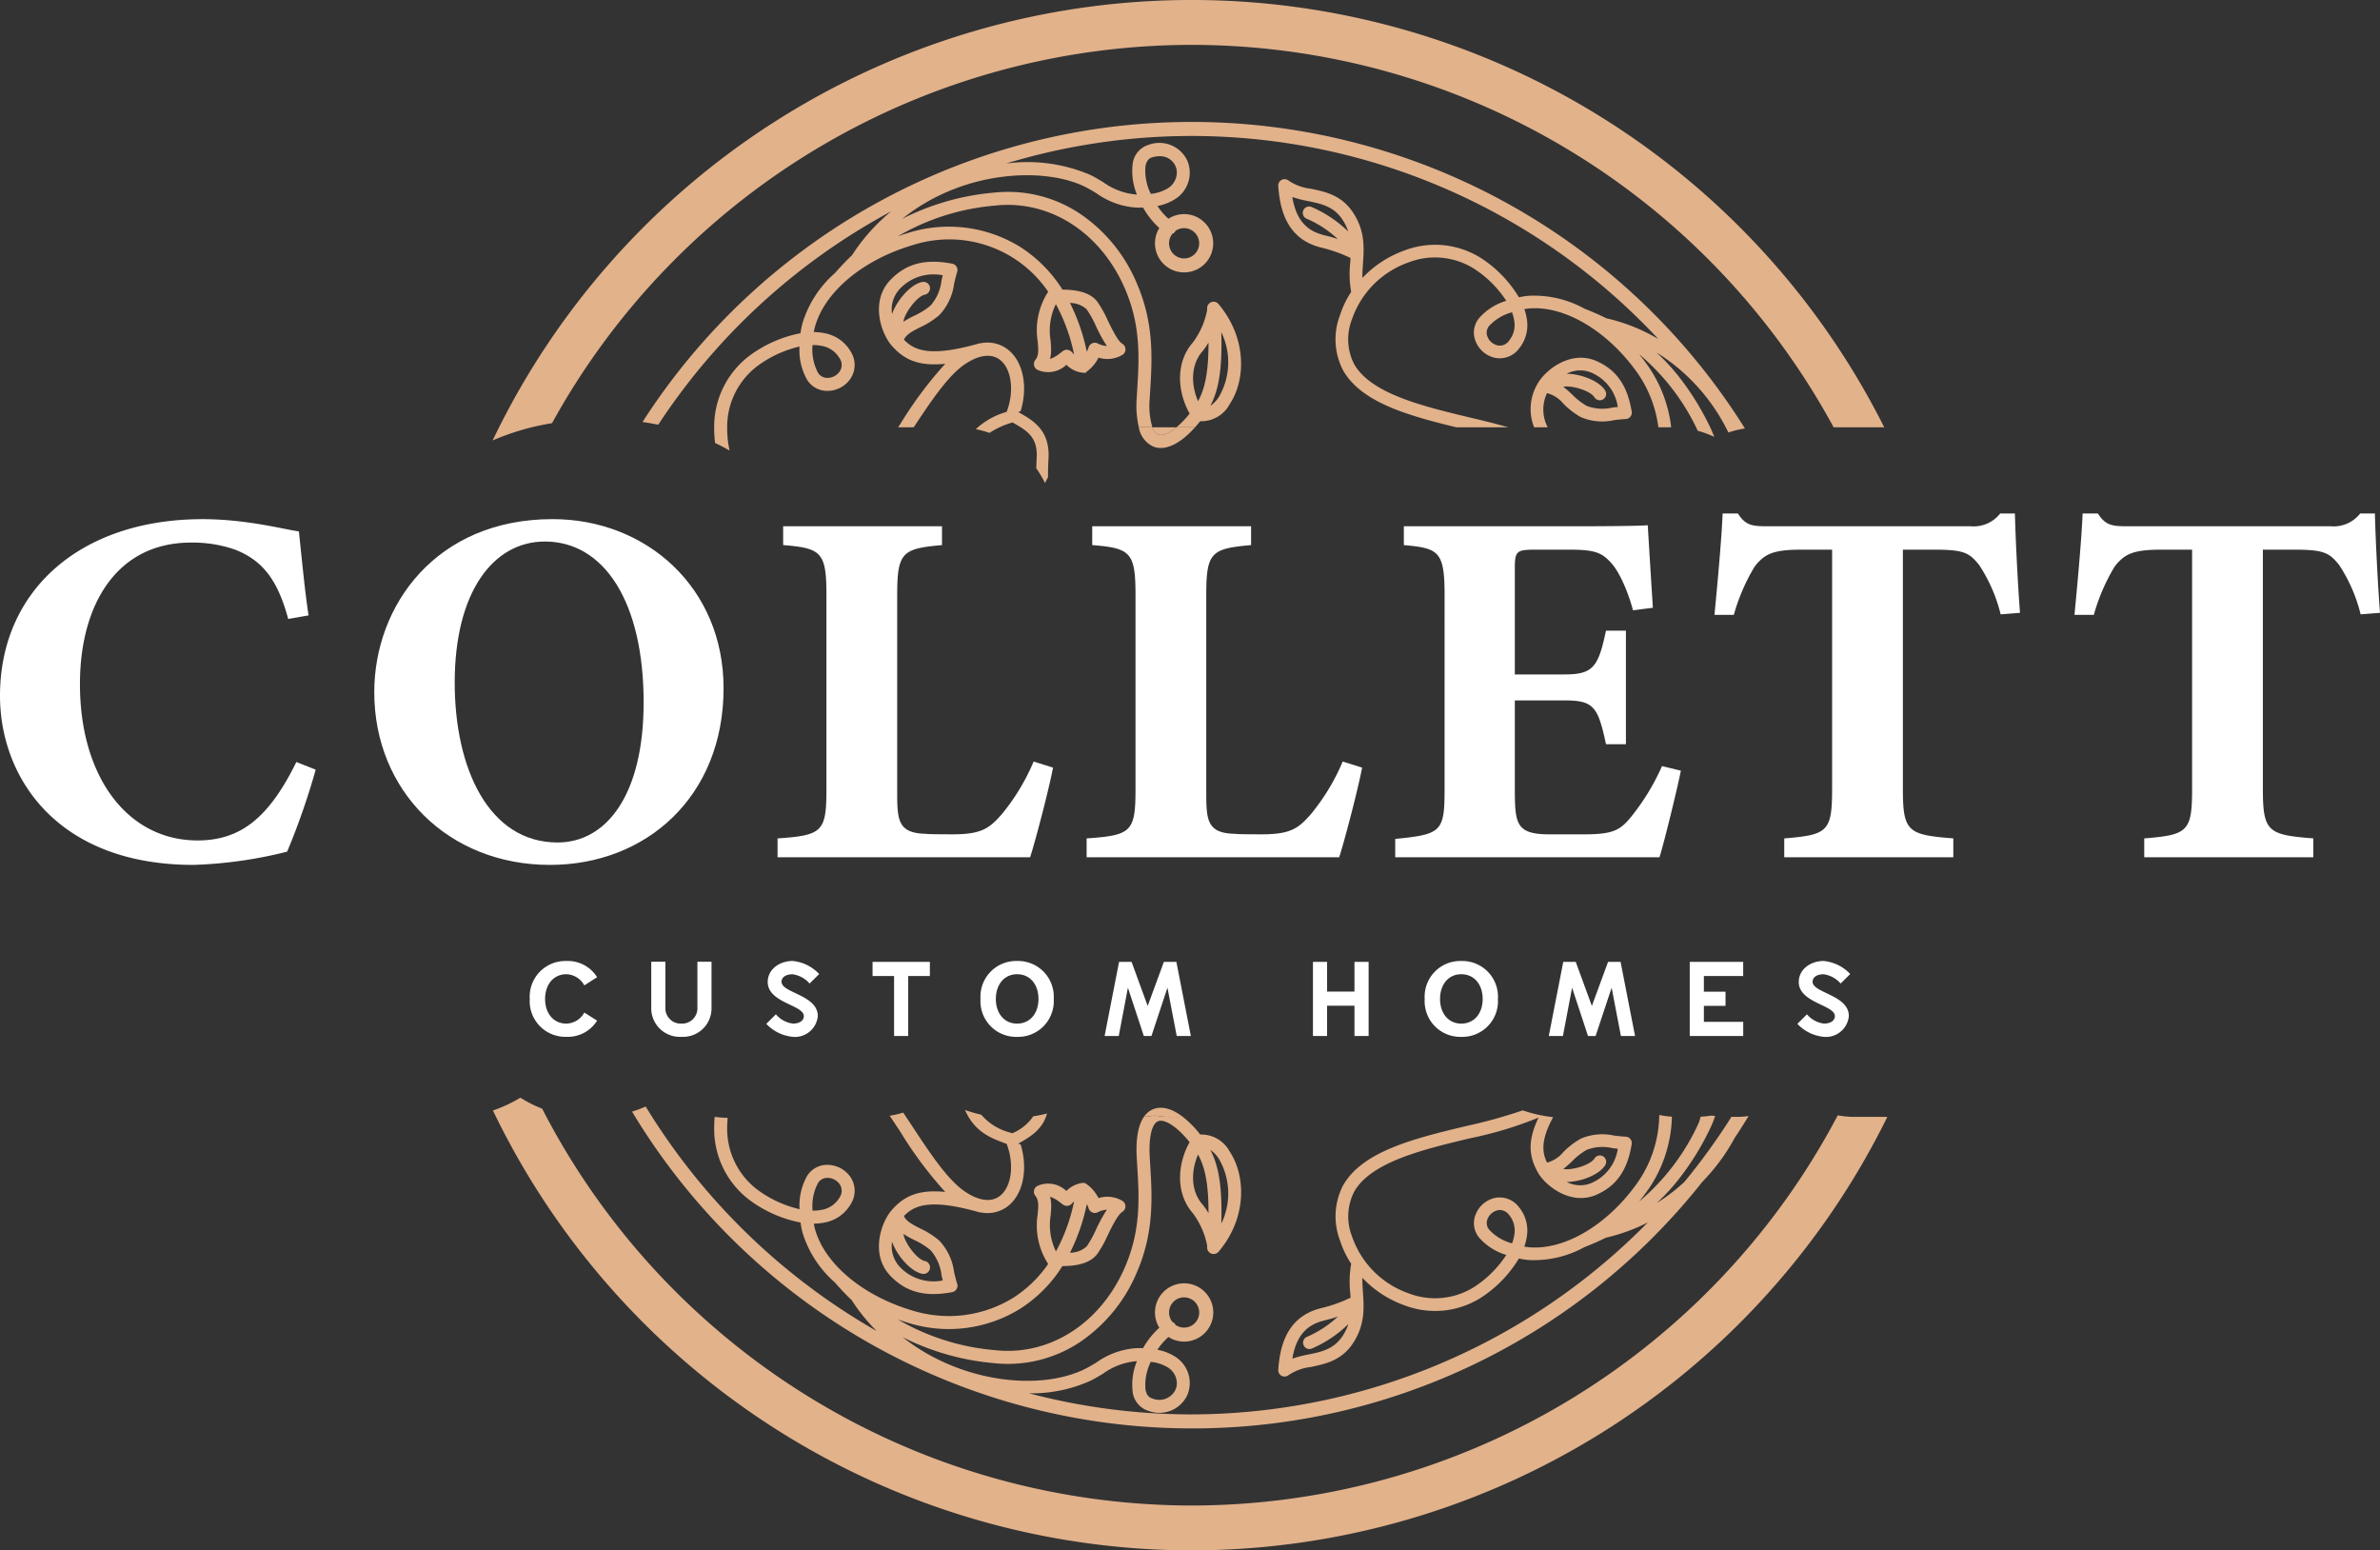 <svg xmlns="http://www.w3.org/2000/svg" xmlns:xlink="http://www.w3.org/1999/xlink" viewBox="0 0 308.54 200.97">
  <rect x="0" y="0" width="308.54" height="200.97" fill="#333333" stroke="none"/>
  <defs>
    <style>
      .cls-1 {
        fill: none;
      }

      .cls-2 {
        fill: #e2b28b;
      }

      .cls-3 {
        fill: #fff;
      }

      .cls-4 {
        clip-path: url(#clip-path);
      }
    </style>
    <clipPath id="clip-path">
      <path id="Path_37" data-name="Path 37" class="cls-1" d="M0,111.385H308.54V-89.585H0Z" transform="translate(0 89.585)"/>
    </clipPath>
  </defs>
  <g id="Group_53" data-name="Group 53" transform="translate(-4937.874 308.001)">
    <g id="Group_13" data-name="Group 13" transform="translate(5001.742 -308.001)">
      <path id="Path_20" data-name="Path 20" class="cls-2" d="M50.227,3.224A94.747,94.747,0,0,1,133.446,52.8h6.56A100.462,100.462,0,0,0-40.4,54.5a32.4,32.4,0,0,1,7.7-2.239A94.742,94.742,0,0,1,50.227,3.224" transform="translate(40.397 2.593)"/>
    </g>
    <g id="Group_14" data-name="Group 14" transform="translate(5001.775 -165.712)">
      <path id="Path_21" data-name="Path 21" class="cls-2" d="M96.629,1.266A94.755,94.755,0,0,1,12.876,51.846,94.771,94.771,0,0,1-71.332.409a16.939,16.939,0,0,1-2.827-1.427A17.972,17.972,0,0,1-77.717.64,100.615,100.615,0,0,0,12.876,57.663,100.6,100.6,0,0,0,103.054,1.472h-4.24a11.887,11.887,0,0,1-2.185-.206" transform="translate(77.717 1.018)"/>
    </g>
    <g id="Group_15" data-name="Group 15" transform="translate(5051.818 -274.076)">
      <path id="Path_22" data-name="Path 22" class="cls-2" d="M6.2,7.351c1.837-1.227,3.459-1.4,4.563-.5,1.472,1.211,1.813,4.072.814,6.7a9.7,9.7,0,0,0-4,2.241,12.315,12.315,0,0,1,1.768.487,10.677,10.677,0,0,1,2.768-1.29l.209-.074.114.065c1.707.971,3.183,1.808,3.033,4.509-.018.3-.04.79-.054,1.389a12.985,12.985,0,0,1,1.131,1.9c.121-.253.251-.5.388-.747,0-.731.018-1.548.067-2.463.2-3.648-2.021-4.913-3.807-5.929l-.105-.058c.056-.029.11-.054.166-.079l.141-.063.043-.146c.893-3.109.247-6.223-1.611-7.746a4.29,4.29,0,0,0-3.6-.891.765.765,0,0,0-.251.031C1.465,6.546-.462,5.51-1.745,4.19c.33-.7,1.117-1.1,2.1-1.6a10.877,10.877,0,0,0,2.479-1.57A7.311,7.311,0,0,0,4.767-3.08c.117-.5.238-1.012.393-1.5a.842.842,0,0,0-.081-.684.836.836,0,0,0-.565-.395c-3.491-.664-5.952-.02-7.993,2.089C-6.16-.8-4.7,3.374-3.356,4.931l.029.034C-1.84,6.645-.056,7.692,3.614,7.318a51.209,51.209,0,0,0-5.833,7.816c-.092.137-.184.278-.276.417H-.473c2.32-3.513,4.52-6.768,6.669-8.2M1.265-3.163A.825.825,0,0,0,.8-3.3a.877.877,0,0,0-.17.016C-.911-2.979-2.685-.857-3.284.866A3.912,3.912,0,0,1-2.268-2.4,6,6,0,0,1,3.291-4.15c-.056.227-.112.458-.168.7A5.867,5.867,0,0,1,1.7-.224,9.358,9.358,0,0,1-.411,1.092a13.508,13.508,0,0,0-1.4.776c0-.009,0-.02,0-.031C-1.64.722-.043-1.436.964-1.638a.844.844,0,0,0,.66-.989.84.84,0,0,0-.359-.536" transform="translate(4.983 5.913)"/>
    </g>
    <g id="Group_16" data-name="Group 16" transform="translate(5090.387 -268.89)">
      <path id="Path_23" data-name="Path 23" class="cls-2" d="M3.827,7.358c2.089-3.138,2.266-8.6-1.5-13.032a.679.679,0,0,0-.146-.117.845.845,0,0,0-.442-.128.769.769,0,0,0-.146.011A.868.868,0,0,0,1.31-5.8l-.1.07a0,0,0,0,0,0,0L1-5.516v.04a.96.96,0,0,0-.1.462l.009.137A10.245,10.245,0,0,1-.94-.648C-3.318,2.066-2.878,5.9-1.369,8.583A11.965,11.965,0,0,1-3.078,10.36H-.666c.222-.251.444-.507.666-.79A4.166,4.166,0,0,0,3.827,7.358M2.761-.446c0-.482-.009-.989-.025-1.525a8.935,8.935,0,0,1-.312,8.395,3.957,3.957,0,0,1-1.11,1.155C2.2,5.9,2.761,3.692,2.761-.446M.33.462A7.6,7.6,0,0,0,1.077-.624C1.09,3.405.554,5.458-.281,6.979-1.1,5.063-1.369,2.4.33.462" transform="translate(3.078 5.918)"/>
    </g>
    <g id="Group_17" data-name="Group 17" transform="translate(5019.812 -164.568)">
      <path id="Path_24" data-name="Path 24" class="cls-2" d="M78.974.746C78.95.8,78.93.856,78.9.91a83.968,83.968,0,0,1-5.992,8.267,24.526,24.526,0,0,1-3.589,2.741,27.6,27.6,0,0,0,2.712-2.912l.094-.123a34.92,34.92,0,0,0,4.034-6.461A16.53,16.53,0,0,0,76.9.636c-.162-.02-.325-.034-.487-.063a11.862,11.862,0,0,1-1.393.146c-.074.242-.141.489-.224.727l-.11.251a28.88,28.88,0,0,1-7.65,10.021c.289-.352.568-.711.839-1.079A17.292,17.292,0,0,0,71.289.719,12.1,12.1,0,0,1,69.647.495a15.624,15.624,0,0,1-3.1,9.166c-3.82,5.193-9.186,8.334-13.7,7.993a6.86,6.86,0,0,1-.691-.094,7.069,7.069,0,0,0,.307-1.2,4.773,4.773,0,0,0-1.021-3.937,3.11,3.11,0,0,0-3.138-1.164,3.516,3.516,0,0,0-2.584,2.508,2.957,2.957,0,0,0,.511,2.551,7.476,7.476,0,0,0,3.587,2.322A14.159,14.159,0,0,1,45.641,22.8a9.518,9.518,0,0,1-8.552.79A11.883,11.883,0,0,1,29.841,16.3a7.1,7.1,0,0,1,.254-5.853c2.181-3.859,8.964-5.48,14.947-6.912A49.662,49.662,0,0,0,54,.836c-1.508,3.143-1.173,5.09-.17,6.961l.038.079c.944,1.732,4.274,4.464,7.686,2.941,2.582-1.158,3.977-3.179,4.523-6.555a.826.826,0,0,0-.778-.953c-.507-.02-1.034-.083-1.5-.141a7.069,7.069,0,0,0-4.341.408A10.589,10.589,0,0,0,57.216,5.3,4.068,4.068,0,0,1,55.1,6.671c-.594-1.236-.9-2.782.792-5.893A17.961,17.961,0,0,1,51.949-.1a65.715,65.715,0,0,1-7.291,2.023c-6.62,1.586-13.467,3.226-16,7.708a8.73,8.73,0,0,0-.388,7.156,12.049,12.049,0,0,0,1.442,3,13.188,13.188,0,0,0-.121,3.789c.013.2.027.406.038.606a18.21,18.21,0,0,1-3.553,1.29l-.422.105c-4.406,1.167-5.193,5.092-5.4,7.944a.827.827,0,0,0,.458.8l.083.036a.838.838,0,0,0,.814-.148,6.47,6.47,0,0,1,2.856-1.041c1.9-.395,4.049-.841,5.543-3.179,1.5-2.353,1.362-4.471,1.225-6.519-.043-.642-.083-1.256-.072-1.862a13.917,13.917,0,0,0,5.375,3.531,11.137,11.137,0,0,0,9.99-.951A15.71,15.71,0,0,0,51.453,19.1a9.263,9.263,0,0,0,1.272.2,13.548,13.548,0,0,0,7.226-1.674c.992-.384,1.945-.8,2.766-1.216a23.736,23.736,0,0,0,5.442-1.979A83.137,83.137,0,0,1,9.038,39.311a82.725,82.725,0,0,1-21.094-2.735,18.529,18.529,0,0,0,7.944-1.615c.59-.289,1.16-.633,1.66-.935a8.557,8.557,0,0,1,4.327-1.613.527.527,0,0,1,.058,0,7.939,7.939,0,0,0-.563,3.868,2.954,2.954,0,0,0,2.14,2.6,4,4,0,0,0,4.96-2.08,4.032,4.032,0,0,0-1.739-5.068,6.352,6.352,0,0,0-2.14-.8,8.221,8.221,0,0,1,1.431-1.656,3.672,3.672,0,0,0,1.054.469,3.778,3.778,0,1,0-2.293-1.757l.054.085a10.528,10.528,0,0,0-2.111,2.652c-.292-.009-.588-.009-.9,0A10.057,10.057,0,0,0-3.347,32.6c-.516.31-1,.6-1.505.848-5.891,2.876-16.166,1.727-23.589-4.15a32.527,32.527,0,0,0,11.807,3.365A16.843,16.843,0,0,0-5.593,30.031,20.372,20.372,0,0,0,1.9,20.956c2.29-5.249,2.008-9.893,1.754-14.005-.02-.337-.04-.669-.058-1C3.448,3.382,3.872,1.6,4.7,1.3c.875-.316,2.535.8,4.065,2.723C7.259,6.7,6.82,10.538,9.2,13.253a10.312,10.312,0,0,1,1.846,4.213l-.011.227a.816.816,0,0,0,.1.39l.067.1a.875.875,0,0,0,.141.148.839.839,0,0,0,.39.177.8.8,0,0,0,.15.011.841.841,0,0,0,.435-.126c.027-.018.054-.036.081-.056l.166-.153V18.17c3.661-4.361,3.479-9.8,1.4-12.924a4.169,4.169,0,0,0-3.827-2.212A12.838,12.838,0,0,0,7.872.733c-.11,0-.218.013-.33.013H6.3A11.975,11.975,0,0,1,4.269.573,11.375,11.375,0,0,1,2.853.719c-.646.918-1.1,2.53-.944,5.33L1.97,7.057c.253,4.1.514,8.341-1.617,13.227-3.17,7.264-9.772,11.468-16.8,10.7A29.935,29.935,0,0,1-29.067,27q.723.259,1.472.48a17.582,17.582,0,0,0,14.4-1.869,17.738,17.738,0,0,0,5.465-5.521c1.247-.025,3.354-.123,4.471-1.505a14.243,14.243,0,0,0,1.4-2.483c.581-1.189,1.306-2.674,1.9-3.044a.842.842,0,0,0,.4-.783.848.848,0,0,0-.511-.711,3.8,3.8,0,0,0-2.979-.289A4.975,4.975,0,0,0-4.541,9.491a.744.744,0,0,0-.24-.13l-.02-.045L-5.043,9.3l-.056,0a3.67,3.67,0,0,0-2.12,1.048,3.384,3.384,0,0,0-3.7-.675.842.842,0,0,0-.48.577.856.856,0,0,0,.166.729c.462.563.4,1.292.3,2.4a9.183,9.183,0,0,0,1.317,6.369.44.44,0,0,0,.043.063A15.879,15.879,0,0,1-14.1,24.193a15.914,15.914,0,0,1-13.023,1.669c-6.432-1.889-11.407-6.032-12.673-10.553a7.238,7.238,0,0,1-.157-.725,7.238,7.238,0,0,0,1.3-.128,4.933,4.933,0,0,0,3.475-2.385,3.214,3.214,0,0,0,.022-3.466,3.68,3.68,0,0,0-3.352-1.631,3.066,3.066,0,0,0-2.3,1.4,7.794,7.794,0,0,0-.994,4.334A14.731,14.731,0,0,1-47.377,10.1a9.9,9.9,0,0,1-3.807-8.083c0-.384.029-.765.065-1.146a15.719,15.719,0,0,1-1.687-.13c-.038.428-.063.857-.063,1.29A11.542,11.542,0,0,0-48.4,11.438a16.256,16.256,0,0,0,6.726,3,9.932,9.932,0,0,0,.258,1.321,14.093,14.093,0,0,0,4.2,6.459A30.92,30.92,0,0,0-35.05,24.49,24.3,24.3,0,0,0-31.813,28.5,83.713,83.713,0,0,1-61.752-.6a16.318,16.318,0,0,1-1.766.664A84.712,84.712,0,0,0,9.038,41.128,84.28,84.28,0,0,0,75.212,9.19a27.338,27.338,0,0,0,2.631-3.161,26.6,26.6,0,0,0,1.6-2.587c.617-.922,1.209-1.86,1.79-2.806a12.1,12.1,0,0,1-1.543.11ZM58.342,6.5a8.941,8.941,0,0,1,1.88-1.474A5.659,5.659,0,0,1,63.6,4.8l.11.011c.186.025.375.045.565.065a5.747,5.747,0,0,1-3.4,4.431,3.734,3.734,0,0,1-3.226-.13h.009c1.757,0,4.213-.9,4.991-2.183a.828.828,0,0,0-.276-1.131l0,0a.823.823,0,0,0-1.128.278c-.511.841-2.981,1.579-4.04,1.353a13.362,13.362,0,0,0,1.14-.992M28.623,29.1c-1.119,1.757-2.757,2.1-4.493,2.456a14.513,14.513,0,0,0-2.046.527c.482-2.822,1.7-4.3,4-4.913l.386-.1a13.42,13.42,0,0,0,1.528-.451,13.894,13.894,0,0,1-4,2.629.828.828,0,0,0-.467,1.068h0a.824.824,0,0,0,1.068.464,15.653,15.653,0,0,0,4.745-3.177,6.349,6.349,0,0,1-.713,1.492m22.216-13v0a5.406,5.406,0,0,1-.278,1.045,6.124,6.124,0,0,1-2.988-1.795,1.347,1.347,0,0,1-.251-1.189,1.852,1.852,0,0,1,1.348-1.3,1.471,1.471,0,0,1,.321-.038,1.528,1.528,0,0,1,1.187.642,3.177,3.177,0,0,1,.662,2.631M7.075,24.4a1.959,1.959,0,1,1,.471,3.594,2.011,2.011,0,0,1-.612-.285L6.9,27.63a.82.82,0,0,0-.37-.31,2.009,2.009,0,0,1-.166-.242A1.968,1.968,0,0,1,7.075,24.4M3.731,32.5a5.337,5.337,0,0,1,2.1.657,2.453,2.453,0,0,1,1.279,2.1,2.148,2.148,0,0,1-.182.866,2.329,2.329,0,0,1-2.968,1.135c-.33-.09-.785-.319-.922-1.227A6.754,6.754,0,0,1,3.731,32.5M12.56,6.182a8.935,8.935,0,0,1,.314,8.395c.016-.536.022-1.043.022-1.525,0-4.139-.561-6.342-1.447-8.024a3.928,3.928,0,0,1,1.11,1.155M9.855,5.625c.835,1.521,1.371,3.574,1.357,7.6a7.4,7.4,0,0,0-.747-1.088c-1.7-1.936-1.429-4.6-.61-6.515M-4.559,12.037a4.642,4.642,0,0,1,.238.588.841.841,0,0,0,.455.5.827.827,0,0,0,.684,0,3.158,3.158,0,0,1,1.223-.354,20.3,20.3,0,0,0-1.422,2.6,13.6,13.6,0,0,1-1.191,2.154,3.2,3.2,0,0,1-2.169.828,25.673,25.673,0,0,0,2.183-6.319m-4.765-.94a4.453,4.453,0,0,1,1.4.826l.278.2a.844.844,0,0,0,1.1-.094c.11-.112.222-.22.334-.323a23.383,23.383,0,0,1-2.353,6.485,7.827,7.827,0,0,1-.686-4.671c.036-.42.072-.835.072-1.236A4.461,4.461,0,0,0-9.323,11.1m-30.094-1.77a1.413,1.413,0,0,1,1.081-.673,1.929,1.929,0,0,1,1.761.861,1.525,1.525,0,0,1-.056,1.7A3.317,3.317,0,0,1-38.976,12.8a5.607,5.607,0,0,1-1.137.1,6.4,6.4,0,0,1,.7-3.576" transform="translate(63.518 0.6)"/>
    </g>
    <g id="Group_18" data-name="Group 18" transform="translate(5136.309 -261.629)">
      <path id="Path_25" data-name="Path 25" class="cls-2" d="M1.175,2.543A4.1,4.1,0,0,1,3.3,3.916a10.4,10.4,0,0,0,2.23,1.723,7.05,7.05,0,0,0,4.366.4c.485-.058.987-.117,1.478-.137a.817.817,0,0,0,.6-.3.827.827,0,0,0,.179-.655C11.6,1.577,10.208-.442,7.626-1.6,4.214-3.123.885-.393-.064,1.352l-.011.022A6.394,6.394,0,0,0-.5,6.97H1.264a4.939,4.939,0,0,1-.09-4.426m2.1-.826c1.07-.229,3.527.514,4.038,1.353a.818.818,0,0,0,.509.372.822.822,0,0,0,.9-1.225C7.947.937,5.491.033,3.732.033H3.723A3.739,3.739,0,0,1,6.951-.1a5.744,5.744,0,0,1,3.4,4.431c-.191.02-.377.043-.563.065l-.114.013A5.665,5.665,0,0,1,6.3,4.186a9.09,9.09,0,0,1-1.88-1.474,13.47,13.47,0,0,0-1.142-.994Z" transform="translate(0.945 2.046)"/>
    </g>
    <g id="Group_19" data-name="Group 19" transform="translate(5021.164 -292.192)">
      <path id="Path_26" data-name="Path 26" class="cls-2" d="M17.872,6.421a24.6,24.6,0,0,0-5.081,5.689c-.747.711-1.5,1.5-2.2,2.3A14.119,14.119,0,0,0,6.375,20.9a9.628,9.628,0,0,0-.26,1.321,16.256,16.256,0,0,0-6.726,3,11.55,11.55,0,0,0-4.466,9.42,14.345,14.345,0,0,0,.117,1.81c.644.3,1.267.633,1.88.976a12.806,12.806,0,0,1-.312-2.8A9.909,9.909,0,0,1,.414,26.557a14.814,14.814,0,0,1,5.572-2.609,7.794,7.794,0,0,0,.994,4.334,3.063,3.063,0,0,0,2.3,1.4,3.634,3.634,0,0,0,3.352-1.629,3.218,3.218,0,0,0-.02-3.466A4.933,4.933,0,0,0,9.136,22.2a7.039,7.039,0,0,0-1.3-.128A7.159,7.159,0,0,1,8,21.35c1.265-4.52,6.241-8.662,12.673-10.553a15.507,15.507,0,0,1,17.547,6.048c-.013.02-.029.043-.043.065a9.193,9.193,0,0,0-1.317,6.373c.1,1.1.159,1.835-.3,2.4a.854.854,0,0,0-.166.729.839.839,0,0,0,.478.574,3.387,3.387,0,0,0,3.706-.675,3.527,3.527,0,0,0,2.23,1.041h.328v-.1a.7.7,0,0,0,.112-.076,4.969,4.969,0,0,0,1.5-1.792,3.784,3.784,0,0,0,2.979-.292.841.841,0,0,0,.117-1.49c-.6-.372-1.324-1.857-1.9-3.046a14.328,14.328,0,0,0-1.4-2.483c-1.117-1.382-3.224-1.481-4.471-1.505a17.817,17.817,0,0,0-5.465-5.523A17.6,17.6,0,0,0,20.2,9.178c-.5.146-.987.307-1.472.48A29.956,29.956,0,0,1,31.341,5.676c7.053-.767,13.633,3.439,16.8,10.7,2.131,4.886,1.871,9.126,1.617,13.229L49.7,30.611a12.37,12.37,0,0,0,.271,3.8h1.761a9.725,9.725,0,0,1-.348-3.708c.018-.33.038-.662.061-1.012.251-4.1.534-8.74-1.757-13.992A20.354,20.354,0,0,0,42.2,6.631,16.829,16.829,0,0,0,31.157,4,32.478,32.478,0,0,0,19.31,7.385C27.271,1,37.777.693,42.939,3.213c.527.258,1.039.565,1.532.864a10.007,10.007,0,0,0,5.151,1.857c.305.009.606.007.9,0A10.528,10.528,0,0,0,52.63,8.583c-.018.029-.038.058-.056.09a3.775,3.775,0,0,0,4.242,5.537,3.748,3.748,0,0,0,2.295-1.759,3.789,3.789,0,0,0-1.382-5.16,3.717,3.717,0,0,0-2.86-.379,3.665,3.665,0,0,0-1.054.469,8.221,8.221,0,0,1-1.431-1.656,6.3,6.3,0,0,0,2.14-.8A4.031,4.031,0,0,0,56.262-.141a4,4,0,0,0-4.96-2.08,2.954,2.954,0,0,0-2.14,2.6,7.935,7.935,0,0,0,.563,3.868h-.058a8.56,8.56,0,0,1-4.327-1.615c-.5-.3-1.07-.646-1.662-.935A20.726,20.726,0,0,0,32.756.227a82.718,82.718,0,0,1,84.556,22.741,23.46,23.46,0,0,0-6.732-2.685c-.893-.442-1.846-.859-2.8-1.227a13.58,13.58,0,0,0-7.259-1.689,9.263,9.263,0,0,0-1.272.2,15.678,15.678,0,0,0-4.924-5.092,11.133,11.133,0,0,0-10-.949,13.941,13.941,0,0,0-5.366,3.527c-.011-.606.029-1.22.072-1.862.137-2.048.278-4.166-1.225-6.517s-3.643-2.786-5.546-3.183A6.436,6.436,0,0,1,69.4,2.448a.83.83,0,0,0-.826-.144l-.083.038a.823.823,0,0,0-.446.794c.206,2.849.994,6.775,5.4,7.941l.419.105a18.21,18.21,0,0,1,3.553,1.29c-.011.2-.025.4-.04.617a13.206,13.206,0,0,0,.123,3.778,12.05,12.05,0,0,0-1.442,3,8.729,8.729,0,0,0,.388,7.156c2.364,4.186,8.491,5.893,14.683,7.392h6.734c-1.573-.455-3.282-.866-5.039-1.285-5.985-1.433-12.767-3.058-14.945-6.914a7.1,7.1,0,0,1-.254-5.853,11.891,11.891,0,0,1,7.259-7.3,9.512,9.512,0,0,1,8.54.792,14.17,14.17,0,0,1,4.182,4.166,7.476,7.476,0,0,0-3.587,2.322,2.957,2.957,0,0,0-.511,2.551A3.516,3.516,0,0,0,96.1,25.4a3.116,3.116,0,0,0,3.141-1.162,4.787,4.787,0,0,0,1.018-3.939,7.07,7.07,0,0,0-.307-1.2,6.862,6.862,0,0,1,.691-.094c4.5-.339,9.875,2.8,13.7,7.991a15.828,15.828,0,0,1,2.981,7.419h1.662a17.409,17.409,0,0,0-3.318-8.392c-.269-.368-.55-.729-.837-1.081a28.84,28.84,0,0,1,7.6,9.927,12.712,12.712,0,0,1,2.14.79c-.184-.478-.384-.953-.612-1.42a35.18,35.18,0,0,0-4.065-6.5l-.074-.094a27.044,27.044,0,0,0-2.735-2.93A25.06,25.06,0,0,1,126.4,35.09a12.44,12.44,0,0,1,2.147-.52,84.6,84.6,0,0,0-142.916-.841c.693.094,1.368.222,2.039.352A83.209,83.209,0,0,1,17.872,6.421M8.815,23.858a3.316,3.316,0,0,1,2.347,1.586,1.529,1.529,0,0,1,.054,1.7,1.941,1.941,0,0,1-1.761.861,1.413,1.413,0,0,1-1.081-.673,6.4,6.4,0,0,1-.7-3.576,5.053,5.053,0,0,1,1.137.1m34.4-4.727a13.666,13.666,0,0,1,1.2,2.163,20.747,20.747,0,0,0,1.416,2.591,3.12,3.12,0,0,1-1.22-.354.842.842,0,0,0-1.14.507,4.783,4.783,0,0,1-.238.588A25.617,25.617,0,0,0,41.048,18.3a3.212,3.212,0,0,1,2.172.83m-4-.666a23.394,23.394,0,0,1,2.353,6.483c-.114-.1-.227-.209-.334-.321a.848.848,0,0,0-1.1-.1l-.28.206a4.47,4.47,0,0,1-1.4.828,4.49,4.49,0,0,0,.141-1.193c0-.4-.036-.817-.072-1.243a7.815,7.815,0,0,1,.686-4.664M54.151,9.579a1.909,1.909,0,0,1,.166-.24.827.827,0,0,0,.375-.316.713.713,0,0,0,.036-.072,1.9,1.9,0,0,1,.608-.283,1.941,1.941,0,0,1,1.483.2,1.967,1.967,0,0,1,.716,2.679,1.947,1.947,0,0,1-2.667.716,1.966,1.966,0,0,1-.716-2.679M50.829.633c.137-.911.592-1.135.922-1.227a3.435,3.435,0,0,1,.906-.13A2.175,2.175,0,0,1,54.719.541a2.166,2.166,0,0,1,.182.868A2.45,2.45,0,0,1,53.622,3.5a5.337,5.337,0,0,1-2.1.657A6.754,6.754,0,0,1,50.829.633M71.779,7.4a13.894,13.894,0,0,1,4,2.629,13.432,13.432,0,0,0-1.525-.449l-.388-.1c-2.3-.608-3.513-2.093-4-4.915a14.725,14.725,0,0,0,2.05.529c1.732.359,3.369.7,4.489,2.454a6.349,6.349,0,0,1,.713,1.492,15.653,15.653,0,0,0-4.745-3.177.823.823,0,1,0-.6,1.532M97.968,23.192h0a1.452,1.452,0,0,1-1.508.6,1.851,1.851,0,0,1-1.348-1.3,1.338,1.338,0,0,1,.251-1.184,6.125,6.125,0,0,1,2.988-1.8,5.426,5.426,0,0,1,.278,1.048,3.177,3.177,0,0,1-.662,2.631" transform="translate(14.374 5.164)"/>
    </g>
    <g id="Group_20" data-name="Group 20" transform="translate(5051.818 -164.116)">
      <path id="Path_27" data-name="Path 27" class="cls-2" d="M4.765,5.888C1.1,5.512-.686,6.561-2.162,8.228l-.047.054c-1.348,1.559-2.8,5.732-.119,8.5,2.039,2.109,4.5,2.753,7.993,2.091a.843.843,0,0,0,.646-1.081c-.155-.489-.276-1.005-.4-1.514a7.292,7.292,0,0,0-1.932-4.094A10.827,10.827,0,0,0,1.5,10.613c-.978-.5-1.766-.9-2.1-1.6C.689,7.7,2.612,6.662,9.133,8.511a.8.8,0,0,0,.249.031,4.313,4.313,0,0,0,3.6-.888c1.855-1.525,2.5-4.639,1.608-7.751l-.043-.146-.139-.063c-.056-.025-.112-.049-.168-.076l.105-.061c1.393-.792,3.044-1.736,3.614-3.841a18.071,18.071,0,0,1-1.79.368,6.157,6.157,0,0,1-2.582,2.138l-.112.065-.211-.076a7.306,7.306,0,0,1-3.836-2.34,18.135,18.135,0,0,1-2.1-.608C8.57-1.858,10.75-1.055,12.725-.348c1,2.629.657,5.489-.814,6.7-1.1.909-2.726.734-4.563-.494-2.255-1.5-4.563-5-7.008-8.711C0-3.37-.343-3.886-.686-4.4a11.946,11.946,0,0,1-1.754.408c.464.691.922,1.384,1.373,2.066A51.033,51.033,0,0,0,4.765,5.888M.741,12.116a9.349,9.349,0,0,1,2.109,1.315,5.951,5.951,0,0,1,1.433,3.264c.052.22.1.44.159.664a6.019,6.019,0,0,1-5.561-1.75A3.927,3.927,0,0,1-2.133,12.34c.6,1.727,2.373,3.847,3.915,4.157a.844.844,0,0,0,.994-.662.843.843,0,0,0-.662-.992c-1.007-.2-2.6-2.358-2.766-3.473,0-.011,0-.022,0-.034a12.694,12.694,0,0,0,1.4.778" transform="translate(3.833 4.736)"/>
    </g>
    <g id="Group_21" data-name="Group 21" transform="translate(5087.271 -252.614)">
      <path id="Path_28" data-name="Path 28" class="cls-2" d="M.421.525c.554.2,1.413-.168,2.356-.947H-.339a1.474,1.474,0,0,0,.76.947" transform="translate(0.339 0.422)"/>
    </g>
    <g id="Group_22" data-name="Group 22" transform="translate(5086.183 -164.406)">
      <path id="Path_29" data-name="Path 29" class="cls-2" d="M.707.084A2.65,2.65,0,0,0-.569,1.091,12.3,12.3,0,0,0,.847.945a11.975,11.975,0,0,0,2.035.173H4.12c.112,0,.22-.011.33-.016C3.094.066,1.8-.306.707.084" transform="translate(0.569 0.068)"/>
    </g>
    <g id="Group_23" data-name="Group 23" transform="translate(5085.509 -252.614)">
      <path id="Path_30" data-name="Path 30" class="cls-2" d="M1.08,1.4c1.512.545,3.426-.377,5.339-2.533H4.01c-.944.778-1.8,1.146-2.358.947a1.468,1.468,0,0,1-.76-.947H-.869A3.308,3.308,0,0,0,1.08,1.4" transform="translate(0.869 1.129)"/>
    </g>
    <g id="Group_24" data-name="Group 24" transform="translate(5006.55 -183.431)">
      <path id="Path_31" data-name="Path 31" class="cls-3" d="M0,2.729A4.628,4.628,0,0,1,4.751-2.195a4.475,4.475,0,0,1,3.98,2.1L7.073.968A2.736,2.736,0,0,0,4.751-.479C3.078-.479,1.99.854,1.99,2.729c0,1.86,1.088,3.192,2.762,3.192A2.719,2.719,0,0,0,7.073,4.49L8.731,5.536a4.479,4.479,0,0,1-3.98,2.1A4.626,4.626,0,0,1,0,2.729" transform="translate(0 2.195)"/>
    </g>
    <g id="Group_25" data-name="Group 25" transform="translate(5022.301 -183.33)">
      <path id="Path_32" data-name="Path 32" class="cls-3" d="M0,3.269v-5.9H1.833v5.9A1.993,1.993,0,0,0,3.908,5.386,1.987,1.987,0,0,0,5.983,3.269v-5.9H7.814v5.9A3.7,3.7,0,0,1,3.908,7.1,3.707,3.707,0,0,1,0,3.269" transform="translate(0 2.629)"/>
    </g>
    <g id="Group_26" data-name="Group 26" transform="translate(5037.216 -183.431)">
      <path id="Path_33" data-name="Path 33" class="cls-3" d="M0,4.515,1.245,3.283a3.462,3.462,0,0,0,2.205,1.2c.859,0,1.416-.386,1.416-.974,0-1.447-4.68-1.7-4.68-4.424,0-1.588,1.46-2.705,3.221-2.719A5.429,5.429,0,0,1,6.856-1.942L5.611-.71a3.552,3.552,0,0,0-2.219-1.2c-.857,0-1.416.388-1.416.974,0,1.46,4.7,1.7,4.7,4.44A2.968,2.968,0,0,1,3.437,6.2,5.4,5.4,0,0,1,0,4.515" transform="translate(0 3.631)"/>
    </g>
    <path id="Path_34" data-name="Path 34" class="cls-1" d="M0,111.385H308.54V-89.585H0Z" transform="translate(4937.874 -218.415)"/>
    <g id="Group_28" data-name="Group 28" transform="translate(5050.993 -183.316)">
      <path id="Path_35" data-name="Path 35" class="cls-3" d="M4.117,1.016H1.31V8.789H-.523V1.016H-3.311V-.817H4.117Z" transform="translate(3.311 0.817)"/>
    </g>
    <g id="Group_30" data-name="Group 30" class="cls-4" transform="translate(4937.874 -308)">
      <g id="Group_29" data-name="Group 29" transform="translate(127.112 124.569)">
        <path id="Path_36" data-name="Path 36" class="cls-3" d="M0,2.729A4.625,4.625,0,0,1,4.74-2.195,4.628,4.628,0,0,1,9.492,2.729,4.626,4.626,0,0,1,4.74,7.64,4.623,4.623,0,0,1,0,2.729m7.515,0C7.515.854,6.427-.479,4.74-.479,3.078-.479,1.99.854,1.99,2.729c0,1.86,1.088,3.192,2.75,3.192,1.687,0,2.775-1.333,2.775-3.192" transform="translate(0 2.195)"/>
      </g>
    </g>
    <g id="Group_31" data-name="Group 31" transform="translate(5081.074 -183.317)">
      <path id="Path_38" data-name="Path 38" class="cls-3" d="M5.181,5.324,3.979-.933,1.906,5.324H.916L-1.145-.933-2.334,5.324H-4.167l1.875-9.606h1.62L1.417,1.43l2.1-5.712h1.62L7.014,5.324Z" transform="translate(4.167 4.282)"/>
    </g>
    <g id="Group_32" data-name="Group 32" transform="translate(5108.084 -183.316)">
      <path id="Path_39" data-name="Path 39" class="cls-3" d="M4,0V9.606H2.166V5.682H-1.383V9.606H-3.216V0h1.833V3.85H2.166V0Z" transform="translate(3.216)"/>
    </g>
    <g id="Group_34" data-name="Group 34" class="cls-4" transform="translate(4937.874 -308)">
      <g id="Group_33" data-name="Group 33" transform="translate(184.696 124.569)">
        <path id="Path_40" data-name="Path 40" class="cls-3" d="M0,2.729A4.625,4.625,0,0,1,4.74-2.195,4.628,4.628,0,0,1,9.492,2.729,4.626,4.626,0,0,1,4.74,7.64,4.623,4.623,0,0,1,0,2.729m7.515,0C7.515.854,6.427-.479,4.74-.479,3.078-.479,1.99.854,1.99,2.729c0,1.86,1.088,3.192,2.75,3.192,1.687,0,2.775-1.333,2.775-3.192" transform="translate(0 2.195)"/>
      </g>
    </g>
    <g id="Group_35" data-name="Group 35" transform="translate(5138.658 -183.317)">
      <path id="Path_42" data-name="Path 42" class="cls-3" d="M5.181,5.324,3.979-.933,1.9,5.324H.914L-1.147-.933-2.334,5.324H-4.167l1.875-9.606H-.674L1.417,1.43l2.1-5.712H5.138L7.014,5.324Z" transform="translate(4.167 4.282)"/>
    </g>
    <g id="Group_36" data-name="Group 36" transform="translate(5156.93 -183.316)">
      <path id="Path_43" data-name="Path 43" class="cls-3" d="M1.016,1.016V3.048H3.822V4.879H1.016V6.956h5.1V8.789H-.817V-.817h6.93V1.016Z" transform="translate(0.817 0.817)"/>
    </g>
    <g id="Group_45" data-name="Group 45" class="cls-4" transform="translate(4937.874 -308)">
      <g id="Group_37" data-name="Group 37" transform="translate(233.007 124.569)">
        <path id="Path_44" data-name="Path 44" class="cls-3" d="M0,4.515,1.245,3.283a3.454,3.454,0,0,0,2.2,1.2c.859,0,1.418-.386,1.418-.974,0-1.447-4.68-1.7-4.68-4.424,0-1.588,1.458-2.705,3.219-2.719a5.45,5.45,0,0,1,3.45,1.689L5.611-.71a3.559,3.559,0,0,0-2.219-1.2c-.859,0-1.418.388-1.418.974,0,1.46,4.7,1.7,4.7,4.44A2.97,2.97,0,0,1,3.437,6.2,5.389,5.389,0,0,1,0,4.515" transform="translate(0 3.631)"/>
      </g>
      <g id="Group_38" data-name="Group 38" transform="translate(0 67.291)">
        <path id="Path_45" data-name="Path 45" class="cls-3" d="M22.683,18a93.358,93.358,0,0,1-3.7,10.627A56.543,56.543,0,0,1,6.841,30.345c-17.758,0-25.085-11.421-25.085-21.917,0-13.664,10.429-22.9,26.274-22.9,5.743,0,10.824,1.386,12.475,1.584.33,3.1.792,7.986,1.254,10.891l-2.64.462c-1.386-5.148-3.367-7.591-6.865-8.978a16.662,16.662,0,0,0-5.745-.922C-3.061-11.44-7.88-3.453-7.88,6.909c0,12.08,6.205,20.266,15.248,20.266,5.546,0,9.24-2.905,12.807-10.167Z" transform="translate(18.244 14.477)"/>
      </g>
      <g id="Group_39" data-name="Group 39" transform="translate(48.519 67.291)">
        <path id="Path_46" data-name="Path 46" class="cls-3" d="M12.805,0c12.213,0,22.18,8.911,22.18,21.915,0,14.059-10.034,22.907-22.51,22.907-13.2,0-22.774-9.637-22.774-22.38C-10.3,11.154-2.243,0,12.805,0m-.989,2.905C5.081,2.905.13,9.505.13,21.188c0,11.156,4.424,20.728,13.337,20.728,6.27,0,11.154-6.073,11.154-18.153,0-13.072-5.148-20.859-12.8-20.859" transform="translate(10.299)"/>
      </g>
      <g id="Group_40" data-name="Group 40" transform="translate(100.8 68.216)">
        <path id="Path_47" data-name="Path 47" class="cls-3" d="M19.793,17.341c-.527,2.838-2.376,9.835-2.97,11.618H-15.919V26.516c5.81-.4,6.337-.857,6.337-6.4V-5.036c0-5.546-.66-6.073-5.611-6.47v-2.441H5.4v2.441c-5.148.462-5.808.924-5.808,6.47V20.576c0,3.63.132,5.281,3.762,5.346.132.065,3.168.065,3.432.065,3.762,0,4.754-.79,6.337-2.573a27.544,27.544,0,0,0,4.159-6.865Z" transform="translate(15.919 13.947)"/>
      </g>
      <g id="Group_41" data-name="Group 41" transform="translate(140.869 68.216)">
        <path id="Path_48" data-name="Path 48" class="cls-3" d="M19.793,17.341c-.527,2.838-2.376,9.835-2.97,11.618H-15.919V26.516c5.81-.4,6.337-.857,6.337-6.4V-5.036c0-5.546-.66-6.073-5.611-6.47v-2.441H5.4v2.441c-5.151.462-5.81.924-5.81,6.47V20.576c0,3.63.132,5.281,3.762,5.346.132.065,3.17.065,3.432.065,3.764,0,4.754-.79,6.337-2.573a27.544,27.544,0,0,0,4.159-6.865Z" transform="translate(15.919 13.947)"/>
      </g>
      <g id="Group_42" data-name="Group 42" transform="translate(180.873 68.083)">
        <path id="Path_49" data-name="Path 49" class="cls-3" d="M20.525,17.634c-.33,1.781-2.178,9.373-2.773,11.221h-34.26V26.48c6.008-.594,6.4-.924,6.4-6.47V-5.205c0-5.611-.794-6.008-5.281-6.4v-2.443H6.069c6.932,0,9.24-.067,10.165-.132.067,1.189.4,6.6.662,10.694l-2.575.33C13.725-5.4,12.6-8.11,11.482-9.3c-1.189-1.319-2.048-1.716-5.413-1.716H1.777C-.731-11.015-1-10.883-1-8.637V5.157h6.47c3.695,0,4.357-.989,5.346-5.676H13.4V14.2H10.82C9.764,9.316,9.237,8.524,5.409,8.524H-1V19.878c0,4.556.132,5.943,4.224,6.008H7.917c3.7,0,4.686-.462,6.138-2.246a29.411,29.411,0,0,0,4.027-6.6Z" transform="translate(16.508 14.183)"/>
      </g>
      <g id="Group_43" data-name="Group 43" transform="translate(222.264 66.565)">
        <path id="Path_50" data-name="Path 50" class="cls-3" d="M20.561,7.244A20.4,20.4,0,0,0,17.723.774C16.534-.612,16.007-1.14,12.113-1.14H7.886V29.886c0,5.546.662,5.94,6.537,6.4v2.443H-7.494V36.288c5.611-.462,6.205-.857,6.205-6.4V-1.14H-5.314c-3.7,0-4.754.594-6.008,2.178a25.141,25.141,0,0,0-2.708,6.272h-2.508c.462-4.819.924-9.967,1.057-13.137H-13.5c.989,1.519,1.781,1.651,3.762,1.651h26.4A4.369,4.369,0,0,0,20.5-5.826H22.41c.065,2.773.33,8.581.66,12.872Z" transform="translate(16.537 5.826)"/>
      </g>
      <g id="Group_44" data-name="Group 44" transform="translate(268.933 66.565)">
        <path id="Path_51" data-name="Path 51" class="cls-3" d="M20.561,7.244A20.4,20.4,0,0,0,17.723.774C16.534-.612,16.007-1.14,12.113-1.14H7.886V29.886c0,5.546.662,5.94,6.537,6.4v2.443H-7.494V36.288c5.611-.462,6.205-.857,6.205-6.4V-1.14H-5.314c-3.7,0-4.754.594-6.008,2.178a25.141,25.141,0,0,0-2.708,6.272h-2.508c.462-4.819.924-9.967,1.057-13.137H-13.5c.989,1.519,1.781,1.651,3.762,1.651h26.4A4.369,4.369,0,0,0,20.5-5.826H22.41c.067,2.773.33,8.581.66,12.872Z" transform="translate(16.537 5.826)"/>
      </g>
      <path id="Path_58" data-name="Path 58" class="cls-1" d="M0,111.385H308.54V-89.585H0Z" transform="translate(0 -835.644)"/>
    </g>
  </g>
</svg>
